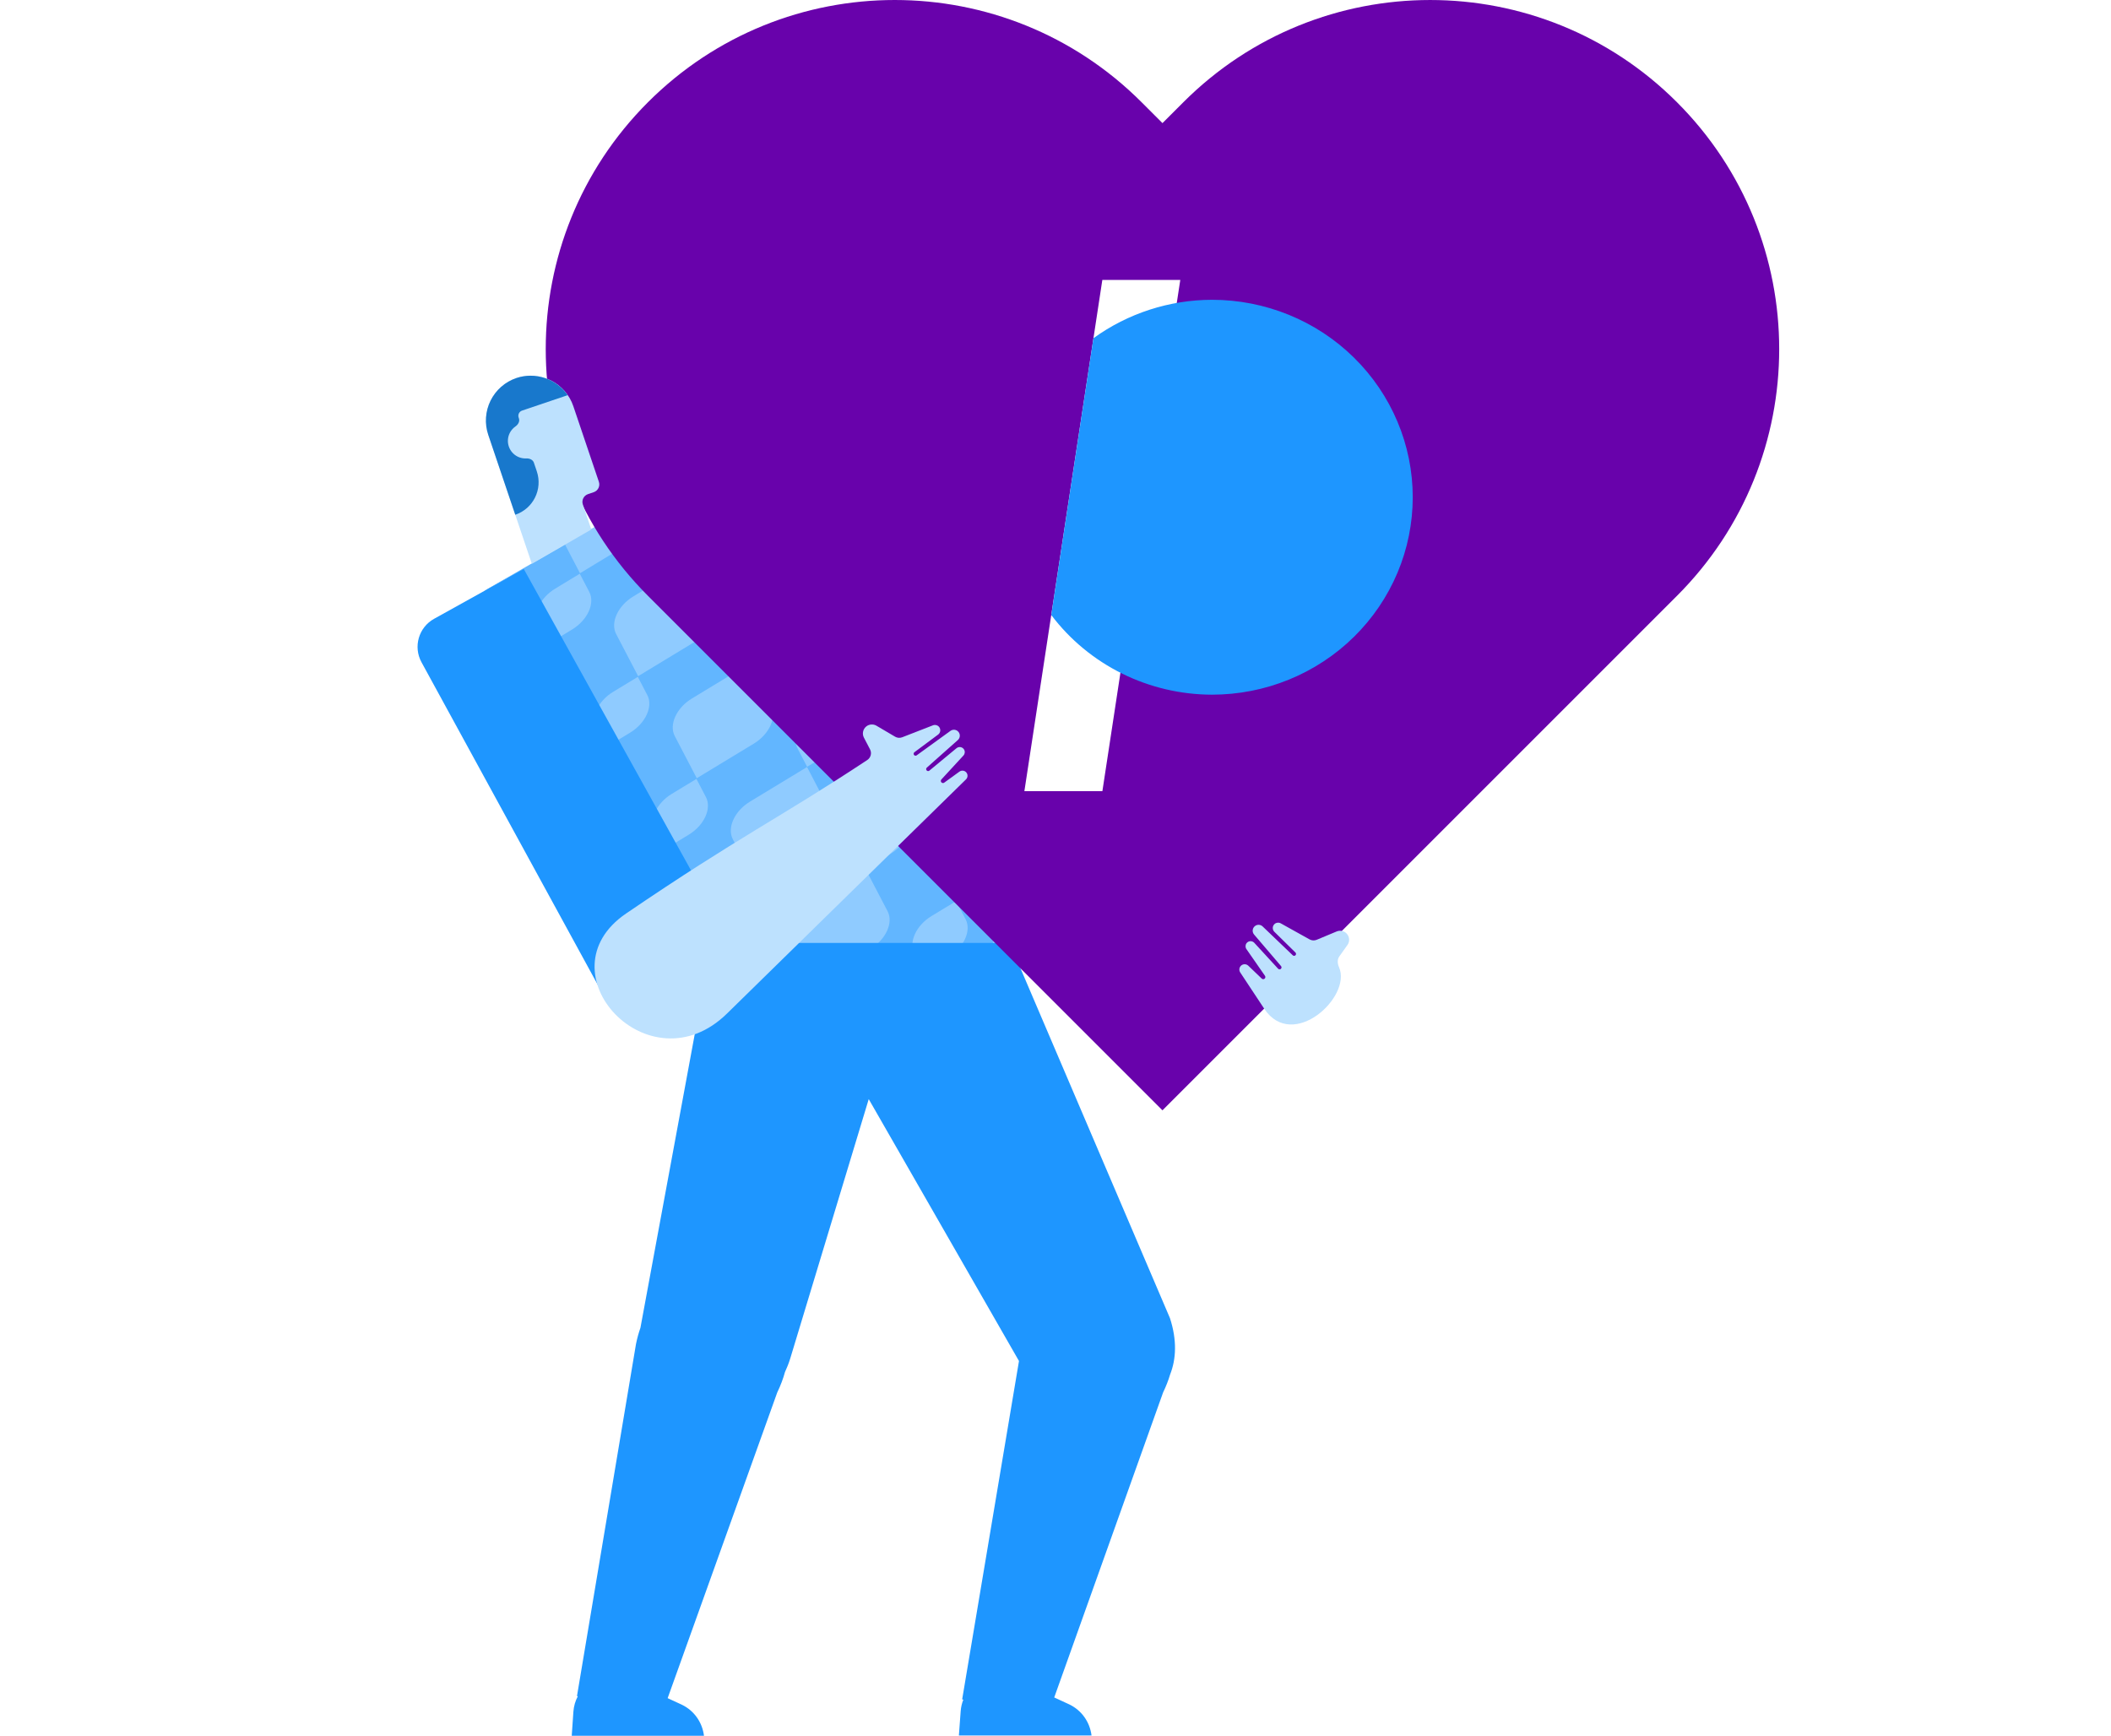 <svg width="332" height="273" viewBox="0 0 332 273" fill="none" xmlns="http://www.w3.org/2000/svg">
<rect width="332" height="273" fill="white"/>
<path d="M75.206 98.632C73.974 96.499 74.705 93.772 76.838 92.54L116.358 69.723C118.491 68.492 121.219 69.223 122.451 71.356L165.403 145.751L118.158 173.027L75.206 98.632Z" fill="#62B6FF"/>
<path d="M76.764 92.585C74.631 93.817 73.9 96.544 75.131 98.677L75.438 99.208L77.641 97.872C80.067 96.401 81.274 93.756 80.339 91.964L79.76 90.855L76.764 92.585Z" fill="#8FCBFF"/>
<path d="M88.844 85.611L91.219 90.159L100.196 84.716C102.621 83.245 103.829 80.6 102.893 78.808L102.368 77.802L88.844 85.611Z" fill="#8FCBFF"/>
<path d="M111.344 72.621L113.703 77.139L122.643 71.717L126.336 78.113L122.158 80.647C119.733 82.118 118.525 84.763 119.461 86.555L122.924 93.187L131.898 87.746L135.628 94.207L131.301 96.831C128.876 98.302 127.668 100.947 128.604 102.739L132.067 109.371L141.043 103.928C141.092 103.898 141.141 103.868 141.188 103.838L144.886 110.242L140.515 112.893C138.09 114.364 136.882 117.009 137.818 118.801L141.281 125.433L150.258 119.99C150.321 119.951 150.384 119.912 150.446 119.872L154.191 126.359L149.645 129.116C147.219 130.587 146.012 133.232 146.947 135.024L150.41 141.656L159.387 136.213C159.51 136.138 159.63 136.061 159.746 135.981L163.444 142.386L158.862 145.165C156.437 146.635 155.229 149.28 156.165 151.073L156.182 151.106L147.097 156.351L145.284 152.881L136.308 158.324C133.915 159.775 132.707 162.369 133.573 164.159L124.592 169.344L122.797 165.906L116.241 169.882L118.097 173.095L165.406 145.781L122.44 71.364C121.209 69.23 118.481 68.499 116.348 69.731L111.344 72.621Z" fill="#8FCBFF"/>
<path d="M112.548 163.484L114.352 162.39C116.778 160.919 117.985 158.274 117.05 156.482L113.587 149.849L106.986 153.852L112.548 163.484Z" fill="#8FCBFF"/>
<path d="M103.253 147.385L105.206 146.201C107.631 144.73 108.839 142.085 107.903 140.293L104.44 133.66L97.692 137.752L103.253 147.385Z" fill="#8FCBFF"/>
<path d="M93.999 131.356L95.985 130.152C98.41 128.681 99.618 126.036 98.682 124.244L95.219 117.611L88.437 121.724L93.999 131.356Z" fill="#8FCBFF"/>
<path d="M84.692 115.237L86.855 113.926C89.281 112.455 90.489 109.81 89.553 108.018L86.09 101.385L79.131 105.605L84.692 115.237Z" fill="#8FCBFF"/>
<path d="M100.362 106.347L96.899 99.714C95.963 97.922 97.171 95.277 99.597 93.806L108.573 88.363L112.036 94.995C112.972 96.787 111.764 99.432 109.339 100.903L100.362 106.347Z" fill="#8FCBFF"/>
<path d="M108.591 88.33L107.098 85.469C106.162 83.677 107.369 81.031 109.795 79.561L113.667 77.213L115.161 80.074C116.097 81.866 114.889 84.511 112.463 85.982L108.591 88.33Z" fill="#8FCBFF"/>
<path d="M95.234 117.575L93.74 114.714C92.804 112.922 94.012 110.277 96.438 108.806L100.31 106.458L101.803 109.319C102.739 111.111 101.531 113.756 99.106 115.227L95.234 117.575Z" fill="#8FCBFF"/>
<path d="M118.713 138.62L115.25 131.988C114.314 130.195 115.522 127.55 117.947 126.079L126.924 120.636L130.387 127.268C131.323 129.061 130.115 131.706 127.689 133.177L118.713 138.62Z" fill="#8FCBFF"/>
<path d="M113.601 149.806L112.107 146.945C111.172 145.153 112.379 142.508 114.805 141.037L118.677 138.689L120.171 141.55C121.107 143.342 119.899 145.987 117.473 147.458L113.601 149.806Z" fill="#8FCBFF"/>
<path d="M126.938 120.6L125.445 117.739C124.509 115.947 125.717 113.301 128.142 111.831L132.014 109.483L133.508 112.343C134.444 114.136 133.236 116.781 130.811 118.251L126.938 120.6Z" fill="#8FCBFF"/>
<path d="M145.299 152.844L143.805 149.983C142.869 148.191 144.077 145.546 146.503 144.075L150.375 141.727L151.869 144.588C152.804 146.38 151.597 149.025 149.171 150.496L145.299 152.844Z" fill="#8FCBFF"/>
<path d="M86.108 101.352L84.614 98.491C83.678 96.699 84.886 94.054 87.311 92.583L91.183 90.235L92.677 93.096C93.613 94.888 92.405 97.533 89.98 99.004L86.108 101.352Z" fill="#8FCBFF"/>
<path d="M109.583 122.397L106.12 115.765C105.184 113.972 106.392 111.327 108.817 109.857L117.794 104.413L121.257 111.046C122.193 112.838 120.985 115.483 118.56 116.954L109.583 122.397Z" fill="#8FCBFF"/>
<path d="M117.812 104.38L116.318 101.519C115.383 99.727 116.59 97.082 119.016 95.611L122.888 93.263L124.382 96.124C125.318 97.916 124.11 100.561 121.684 102.032L117.812 104.38Z" fill="#8FCBFF"/>
<path d="M104.455 133.624L102.961 130.763C102.025 128.971 103.233 126.325 105.658 124.855L109.531 122.507L111.024 125.368C111.96 127.16 110.752 129.805 108.327 131.276L104.455 133.624Z" fill="#8FCBFF"/>
<path d="M127.923 154.679L124.46 148.046C123.525 146.254 124.732 143.609 127.158 142.138L136.134 136.695L139.598 143.327C140.533 145.119 139.326 147.764 136.9 149.235L127.923 154.679Z" fill="#8FCBFF"/>
<path d="M122.812 165.866L121.318 163.005C120.382 161.213 121.59 158.568 124.016 157.097L127.888 154.749L129.382 157.61C130.317 159.402 129.11 162.048 126.684 163.518L122.812 165.866Z" fill="#8FCBFF"/>
<path d="M134.659 133.796L136.153 136.657L140.025 134.309C142.45 132.838 143.658 130.193 142.722 128.401L141.228 125.54L137.356 127.888C134.931 129.359 133.723 132.004 134.659 133.796Z" fill="#8FCBFF"/>
<path d="M124.289 213.64L136.627 172.87L160.257 214.058L151.323 267.269L151.502 267.327C151.279 267.884 151.136 268.488 151.088 269.129L150.804 272.96H171.669C171.388 270.811 170.114 269.019 168.203 268.083L165.8 266.974L182.922 219.002C183.39 218.033 183.755 217.09 184.027 216.176C184.987 213.749 185.123 210.768 184.001 207.317L158.79 148.31L158.791 148.306H111.918L100.722 208.837C100.443 209.631 100.207 210.484 100.021 211.4L90.744 266.754L90.869 266.795C90.485 267.515 90.24 268.331 90.178 269.219L89.918 272.999L110.718 272.999C110.437 270.851 109.164 269.058 107.252 268.123L105.003 267.085L122.24 219.002C122.772 217.899 123.172 216.83 123.453 215.798C123.766 215.133 124.047 214.415 124.289 213.64Z" fill="#1E96FF"/>
<path d="M66.29 104.157C64.96 101.724 65.843 98.673 68.268 97.326L82.375 89.49L111.489 141.962L95.01 156.72L66.29 104.157Z" fill="#1E96FF"/>
<path fill-rule="evenodd" clip-rule="evenodd" d="M101.907 16.078C80.469 37.516 80.469 72.274 101.907 93.712L105.19 96.996L182.823 174.63L263.739 93.713C285.177 72.276 285.177 37.518 263.739 16.08C242.302 -5.358 207.544 -5.358 186.106 16.08L182.824 19.362L179.54 16.078C158.102 -5.359 123.344 -5.359 101.907 16.078Z" fill="#6802AB"/>
<path d="M173.365 44.032L161.107 124.43H173.375L185.624 44.032H173.365Z" fill="white"/>
<path d="M190.619 47.15C183.908 47.163 177.375 49.279 171.969 53.193L165.336 96.732C168.268 100.612 172.081 103.765 176.47 105.939C180.86 108.114 185.705 109.25 190.619 109.257C194.764 109.257 198.869 108.454 202.698 106.894C206.528 105.333 210.008 103.046 212.939 100.162C215.87 97.278 218.195 93.855 219.781 90.088C221.367 86.32 222.184 82.282 222.184 78.204C222.184 74.126 221.367 70.088 219.781 66.32C218.195 62.553 215.87 59.129 212.939 56.246C210.008 53.362 206.528 51.075 202.698 49.514C198.869 47.954 194.764 47.15 190.619 47.15Z" fill="#1E96FF"/>
<path d="M195.053 152.945L198.84 158.673C203.314 165.361 212.644 156.785 210.592 152.128C210.35 151.579 210.284 150.921 210.632 150.432L211.917 148.624C212.307 148.075 212.256 147.327 211.795 146.836C211.391 146.406 210.763 146.271 210.218 146.499L207.081 147.809C206.717 147.961 206.303 147.938 205.958 147.746L201.421 145.22C201.113 145.048 200.731 145.087 200.464 145.316C200.09 145.637 200.071 146.209 200.422 146.554L203.739 149.814C203.873 149.946 203.856 150.166 203.704 150.276C203.585 150.362 203.422 150.351 203.316 150.25L198.578 145.711C198.281 145.427 197.834 145.372 197.477 145.576C196.972 145.864 196.854 146.541 197.232 146.983L201.473 151.947C201.591 152.085 201.566 152.294 201.419 152.4C201.292 152.492 201.115 152.474 201.009 152.359L197.264 148.284C196.934 147.925 196.361 147.945 196.058 148.327C195.84 148.602 195.827 148.987 196.027 149.274L198.946 153.475C199.051 153.626 199.016 153.833 198.867 153.941C198.735 154.037 198.554 154.024 198.436 153.911L196.322 151.886C196.015 151.592 195.535 151.577 195.21 151.851C194.888 152.123 194.82 152.593 195.053 152.945Z" fill="#BDE1FE"/>
<path d="M86.611 59.817C84.934 58.987 82.995 58.857 81.222 59.456C79.448 60.055 77.985 61.334 77.155 63.012C76.324 64.689 76.194 66.628 76.793 68.402L83.644 88.68L92.995 83.28L91.667 79.349C91.439 78.675 91.801 77.944 92.475 77.716L93.377 77.411C94.051 77.183 94.413 76.452 94.186 75.778L90.167 63.883C89.568 62.11 88.289 60.648 86.611 59.817Z" fill="#BDE1FE"/>
<path d="M81.22 59.453C82.674 58.968 84.246 58.97 85.699 59.458C87.152 59.945 88.407 60.892 89.274 62.156L82.104 64.578C81.655 64.73 81.413 65.218 81.565 65.667L81.613 65.807C81.772 66.278 81.486 66.779 81.077 67.062C80.691 67.328 80.372 67.693 80.163 68.114C79.838 68.771 79.787 69.53 80.022 70.224C80.138 70.568 80.32 70.885 80.559 71.159C80.798 71.432 81.088 71.655 81.413 71.817C81.739 71.978 82.092 72.073 82.454 72.097C82.562 72.105 82.671 72.106 82.779 72.1C83.275 72.076 83.807 72.302 83.966 72.773L84.421 74.12C85.378 76.953 83.868 80.004 81.035 80.961L76.792 68.4C76.495 67.522 76.374 66.594 76.436 65.669C76.499 64.744 76.742 63.84 77.153 63.01C77.565 62.179 78.135 61.438 78.833 60.827C79.531 60.217 80.342 59.751 81.221 59.454L81.22 59.453Z" fill="#1878CC"/>
<path d="M151.924 122.579L114.374 159.375C102.146 171.43 84.91 152.904 98.469 143.673C116.523 131.384 122.266 128.879 136.399 119.533C136.948 119.17 137.139 118.446 136.834 117.862L135.869 116.013C135.558 115.416 135.71 114.682 136.234 114.258C136.693 113.887 137.334 113.84 137.843 114.14L140.771 115.866C141.111 116.067 141.524 116.1 141.892 115.957L146.732 114.075C147.06 113.947 147.433 114.037 147.667 114.301C147.993 114.67 147.934 115.239 147.539 115.533L143.808 118.309C143.657 118.421 143.644 118.642 143.779 118.772C143.885 118.873 144.048 118.885 144.167 118.799L149.481 114.95C149.814 114.71 150.265 114.716 150.59 114.966C151.051 115.321 151.076 116.008 150.641 116.394L145.761 120.732C145.625 120.852 145.621 121.062 145.752 121.188C145.866 121.297 146.043 121.303 146.165 121.203L150.431 117.678C150.807 117.368 151.372 117.466 151.62 117.886C151.799 118.188 151.758 118.571 151.521 118.829L148.055 122.591C147.931 122.726 147.937 122.936 148.07 123.063C148.188 123.176 148.369 123.189 148.501 123.093L150.894 121.359C151.226 121.119 151.685 121.168 151.959 121.472C152.246 121.791 152.231 122.279 151.924 122.579Z" fill="#BDE1FE"/>
</svg>

